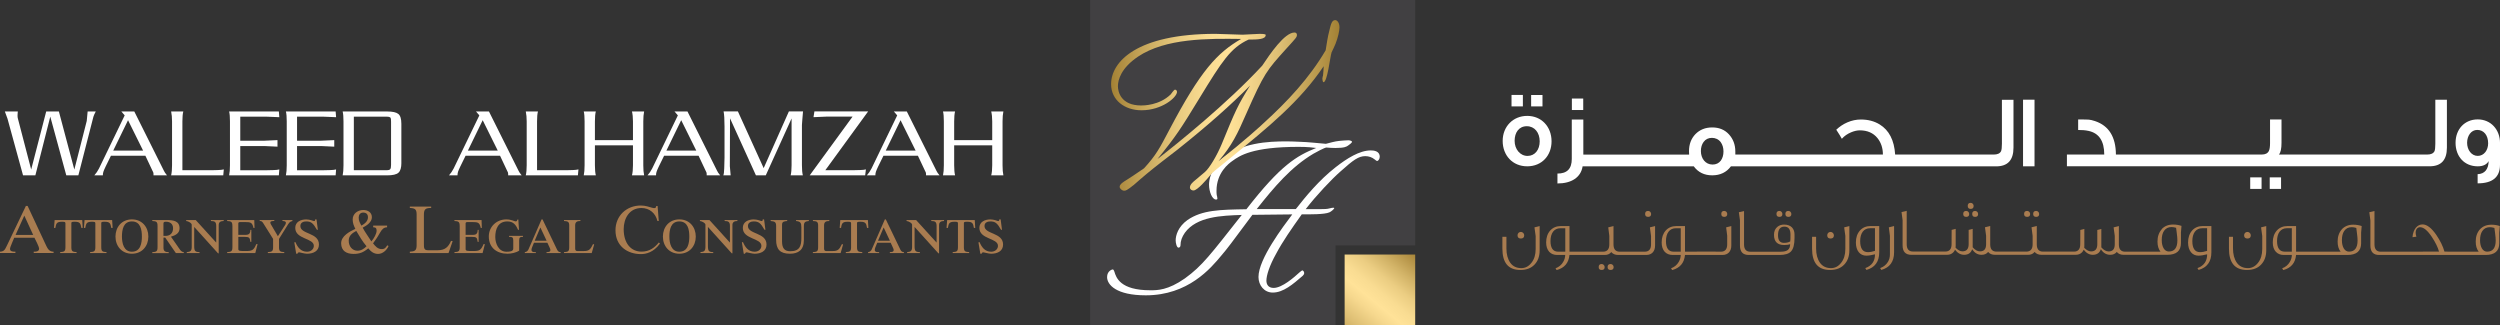<?xml version="1.0" encoding="UTF-8"?><svg id="Layer_2" xmlns="http://www.w3.org/2000/svg" xmlns:xlink="http://www.w3.org/1999/xlink" viewBox="0 0 1048 136.27"><rect x="0" y="0" width="1048" height="136.27" fill="#333333" stroke="none"/><defs><style>.cls-1{fill:none;}.cls-2{fill:url(#linear-gradient);}.cls-3{clip-path:url(#clippath);}.cls-4{fill:#fff;}.cls-5{fill:#a97c50;}.cls-6{fill:#414042;}.cls-7{clip-path:url(#clippath-1);}.cls-8{fill:url(#linear-gradient-2);}</style><clipPath id="clippath"><rect class="cls-1" x="563.67" y="106.69" width="29.58" height="29.58"/></clipPath><linearGradient id="linear-gradient" x1="-17.76" y1="37.04" x2="-13.2" y2="37.04" gradientTransform="translate(394.53 -307.22) rotate(-180) scale(11.57 -11.57)" gradientUnits="userSpaceOnUse"><stop offset="0" stop-color="#a38134"/><stop offset="0" stop-color="#a38134"/><stop offset=".05" stop-color="#b18f43"/><stop offset=".19" stop-color="#d2b367"/><stop offset=".31" stop-color="#ebcd82"/><stop offset=".42" stop-color="#f9dc92"/><stop offset=".51" stop-color="#ffe298"/><stop offset=".59" stop-color="#f6d88e"/><stop offset=".74" stop-color="#ddbe73"/><stop offset=".92" stop-color="#b69549"/><stop offset="1" stop-color="#a38134"/></linearGradient><clipPath id="clippath-1"><path class="cls-1" d="M557.29,12.72c-.74,2.77-1.11,5.53-1.57,8.37-6.81,11.61-16.03,21.45-25.96,30.48-.93,.92-8.29,7.64-18.97,16.02,5.72-6.72,8.01-11.6,11.42-19.42,7.82-17.68,8.66-18.51,17.22-27.99,3.86-4.24,4.24-4.61,4.24-5.53,0-.09,0-1.02-1.02-1.02-4.15,0-10.22,8.93-13.53,13.9-14.64,15.85-35.72,32.78-43.92,39.14,8.01-9.85,9.67-12.53,17.49-25.31,9.67-15.84,13.17-21.27,20.71-24.77,3.96,0,7.19-.09,7.19-1.94,0-.46-1.93-.46-2.49-.46-1.19,0-6.17,.36-7.18,.36-1.74,0-9.76-.36-11.41-.36-32.97,0-43.74,11.69-43.74,21.08,0,6.72,5.72,10.96,12.71,10.96,8.65,0,14.92-5.43,14.92-7.73,0-.65-.56-.92-.83-.92-.46,0-1.57,1.75-1.85,2.03-4.78,4.61-11.42,4.61-12.33,4.61-8.48,0-9.76-5.71-9.76-8.1,0-2.58,1.28-7.55,8.37-12.34,11.6-7.82,29.56-7.64,43.28-7.45-9.95,5.79-16.94,13.07-30.2,38.3-3.86,7.37-5.52,10.5-10.5,15.93-4.05,2.75-5.52,3.78-7.46,4.97-.92,.55-2.76,1.65-2.76,2.77,0,.74,.92,1.65,1.93,1.65,.55,0,1.1-.09,4.06-2.48,1.74-1.47,3.4-3.03,5.24-4.51,3.5-2.94,9.3-7.36,12.89-10.13,12.62-10.03,22.56-18.87,30.57-26.97-5.16,8.19-6.26,10.76-11.88,24.48-2.03,4.88-5.16,10.14-7.09,11.79-1.1,1.01-2.95,2.4-4.05,3.41-1.01,.83-2.21,1.84-2.21,3.04,0,.83,.73,1.28,1.48,1.28,1.66,0,5.71-4.78,6.99-6.35,1.02-1.28,1.76-1.84,8.38-7.17,16.3-13.26,29.29-23.84,39.22-38.58-.09,1.37-.09,2.66-.27,3.86-.09,.47-.28,.83-.28,1.38s.19,1.47,.46,1.47c1.65,0,2.76-10.58,3.4-12.51,.55-1.2,1.2-2.4,1.66-3.6,1.01-2.57,1.65-5.41,1.65-6.89,0-2.12-1.1-3.04-1.74-3.04-1.48,0-1.84,1.66-2.49,4.33"/></clipPath><linearGradient id="linear-gradient-2" x1="17.29" y1="-3.06" x2="21.85" y2="-3.06" gradientTransform="translate(102.27 -20.25) scale(21.02 -21.02)" xlink:href="#linear-gradient"/></defs><g id="Layer_1-2"><g id="Artwork_8"><g><polygon class="cls-6" points="456.98 0 456.98 136.26 559.86 136.26 559.86 102.87 593.25 102.87 593.25 0 456.98 0"/><g class="cls-3"><rect class="cls-2" x="557.65" y="100.67" width="41.61" height="41.61" transform="translate(118.75 493.02) rotate(-50.81)"/></g><path class="cls-4" d="M525.05,90c-9.39,12.62-10.4,14-12.99,17.04-4.51,5.43-13.98,16.76-31.76,16.76-12.34,0-16.21-4.42-16.21-7.65,0-2.58,2.13-3.21,2.31-3.21,.37,0,.56,.36,.74,.91,.74,2.49,2.4,7.83,15.11,7.83,2.94,0,7.36,0,14.45-4.97,7.38-5.34,10.68-9.94,23.85-26.61-8.48,.28-18.87,.65-23.85,7.46-1.19,1.75-1.84,3.32-1.84,5.34,0,.46-.37,.92-.83,.92-.74,0-1.19-1.94-1.19-3.04,0-2.11,1-5.71,4.96-8.56,6.17-4.23,13.63-4.33,24.69-4.51,14.35-18.51,21.08-22.39,29.27-25.69-1.56-.19-3.59-.46-7.37-.46-19.52,0-24.76,3.76-27.62,5.8-1.75,1.2-6.81,5.06-6.81,12.61,0,.55,0,1.2,.09,1.75,.09,.18,.28,1.2,.28,1.47,0,.19,0,.46-.55,.46-1.66,0-2.95-3.31-2.95-6.26,0-1.74,.56-6.26,5.07-10.4,8.01-7.27,19.79-7.73,27.53-7.73,1.84,0,3.68,.1,5.53,.18,3.59,.1,7.27,.56,10.86,.84,1.84-.46,3.69-1.02,5.53-1.21,.74-.09,3.13-.27,3.87-.27,.83,0,1.56,.36,1.56,.64,0,.37-1.19,1.29-1.65,1.57-.64,.46-1.48,1.02-5.34,1.02-1.28,0-2.58-.09-3.78-.19-.64,0-4.51,2.03-5.43,2.6-9.3,5.51-16.39,13.89-23.76,23.2h16.39c4.05-5.17,9.67-12.07,16.76-17.6,4.6-3.59,9.94-6.99,14.64-6.99,1.2,0,3.78,.18,3.78,2.67,0,.82-.56,1.75-1.1,1.75-.28,0-.65-.36-1.02-.64-1.1-.92-2.49-1.38-3.96-1.38-2.76,0-4.97,1.56-10.4,6.44-3.5,3.04-10.13,10.03-14.54,15.76h6.63c1.1,0,2.3,0,3.31-.29,1.1-.28,1.2-.28,1.65-.28,.1,0,.37,0,.37,.19,0,.27-1.2,1.38-2.03,1.74-2.12,.93-8.2,.84-11.6,.84-4.32,6.08-7.92,11.23-10.67,16.38-2.95,5.24-4.15,9.3-4.15,11.42,0,1.49,.74,3.04,3.03,3.04,3.59,0,8.66-4.51,10.87-6.53,.36-.28,1.01-.83,1.1-.83,.37,0,.84,.55,.84,1.11s-.37,.92-.65,1.2c-4.05,3.5-8.1,7-12.52,7-3.59,0-5.99-3.04-5.99-6.54,0-7.55,10.31-21.08,14.17-26.23l-16.66,.18Z"/><g class="cls-7"><rect class="cls-8" x="465.76" y="8.39" width="95.75" height="71.54"/></g><g><path class="cls-4" d="M40.16,46.71c-.31,.6-.51,1-.61,1.21-.2,.44-.33,.77-.38,.97l-6.32,24.61h-5.06l-6.71-24.61-6.25,24.61h-5.17L3.14,49.74l-1.11-3.02H7.47c-.03,.23-.05,.53-.08,.92-.03,.39-.04,.66-.04,.81,0,.51,.05,.91,.14,1.21l5.58,21.41,6.3-24.35h5.31s6.48,24.36,6.48,24.36l5.2-20.37c.02-.13,.11-1.08,.27-2.85,0-.28,.04-.67,.11-1.14h3.41Z"/><path class="cls-4" d="M70.02,73.5h-5.67v-.5c0-.31-.04-.57-.12-.78-.08-.22-.18-.43-.31-.63l-2.97-6.3h-14.45l-2.22,4.52c-.48,1-.79,1.73-.94,2.19-.15,.47-.23,.96-.23,1.5h-3.56c.74-.82,1.39-1.77,1.95-2.87l10.77-22.26-1.42-1.65h5.44l12.42,24.87c.1,.24,.26,.51,.46,.81,.13,.2,.41,.57,.84,1.11m-10.03-10.39l-6.31-12.73-6.2,12.73h12.51Z"/><path class="cls-4" d="M93.82,71.01l-.23,2.49h-21.85c.26-1.09,.38-2.5,.38-4.2v-18.41c0-1.59-.13-2.97-.38-4.17h5.1c-.26,.99-.38,2.38-.38,4.17v20.47h12.11c.87-.02,1.79-.05,2.76-.07,.97-.02,1.8-.12,2.49-.27"/><path class="cls-4" d="M117.09,71.01l-.19,2.49h-20.85c.23-1.05,.35-2.45,.35-4.2v-18.41c0-1.84-.11-3.23-.35-4.17h20.85l.19,2.41c-.89-.04-1.59-.07-2.07-.09-1.82-.1-2.89-.13-3.22-.13h-11.08v10.08h10.04l5.56-.26v2.75l-5.56-.26h-10.04v10.15h11.08c.94-.02,1.91-.05,2.89-.07,.98-.02,1.78-.12,2.4-.27"/><path class="cls-4" d="M140.89,71.01l-.19,2.49h-20.85c.23-1.05,.35-2.45,.35-4.2v-18.41c0-1.84-.11-3.23-.35-4.17h20.85l.19,2.41c-.89-.04-1.59-.07-2.07-.09-1.82-.1-2.89-.13-3.22-.13h-11.08v10.08h10.04l5.56-.26v2.75l-5.56-.26h-10.04v10.15h11.08c.94-.02,1.91-.05,2.89-.07,.98-.02,1.78-.12,2.4-.27"/><path class="cls-4" d="M168.26,68.3c0,2-.41,3.36-1.23,4.1-.82,.74-2.41,1.11-4.76,1.11h-18.63c.23-1.04,.35-2.45,.35-4.2v-18.41c0-1.84-.11-3.23-.35-4.17h18.63c2.28,0,3.84,.34,4.7,1.03,.86,.68,1.28,2.06,1.28,4.13v16.42Zm-4.33,.85v-18.06c0-.92-.06-1.48-.19-1.69-.2-.32-.74-.49-1.61-.49h-13.8v22.45h13.8c.69,0,1.16-.13,1.42-.41,.26-.28,.38-.88,.38-1.79"/><path class="cls-4" d="M218.69,73.5h-5.67v-.5c0-.31-.04-.57-.12-.78-.08-.22-.18-.43-.31-.63l-2.97-6.3h-14.45l-2.22,4.52c-.48,1-.79,1.73-.94,2.19-.15,.47-.23,.96-.23,1.5h-3.56c.74-.82,1.39-1.77,1.95-2.87l10.77-22.26-1.42-1.65h5.44l12.42,24.87c.1,.24,.26,.51,.46,.81,.13,.2,.41,.57,.84,1.11m-10.03-10.39l-6.31-12.73-6.2,12.73h12.51Z"/><path class="cls-4" d="M242.49,71.01l-.23,2.49h-21.85c.26-1.09,.38-2.5,.38-4.2v-18.41c0-1.59-.13-2.97-.38-4.17h5.1c-.26,.99-.38,2.38-.38,4.17v20.47h12.11c.87-.02,1.79-.05,2.76-.07,.97-.02,1.8-.12,2.49-.27"/><path class="cls-4" d="M270.02,73.5h-5.1c.28-1.04,.42-2.45,.42-4.22v-8.35h-15.95v8.35c0,1.82,.13,3.23,.38,4.22h-5.06c.23-1.04,.35-2.45,.35-4.2v-18.41c0-1.84-.11-3.23-.35-4.17h5.06c-.26,.99-.38,2.38-.38,4.16v7.88h15.95v-7.88c0-1.65-.15-3.04-.42-4.16h5.1c-.23,1.05-.35,2.43-.35,4.17v18.41c0,1.75,.12,3.16,.35,4.2"/><path class="cls-4" d="M301.91,73.5h-5.67v-.5c0-.31-.04-.57-.12-.78-.08-.22-.18-.43-.31-.63l-2.97-6.3h-14.45l-2.22,4.52c-.48,1-.79,1.73-.94,2.19-.15,.47-.23,.96-.23,1.5h-3.56c.74-.82,1.39-1.77,1.95-2.87l10.77-22.26-1.42-1.65h5.44l12.42,24.87c.1,.24,.26,.51,.46,.81,.13,.2,.41,.57,.84,1.11m-10.03-10.39l-6.31-12.73-6.2,12.73h12.51Z"/><path class="cls-4" d="M336.63,46.71c-.05,.2-.14,1.25-.27,3.13-.02,.59-.09,1.44-.19,2.56v16.89c0,1.8,.13,3.21,.38,4.2h-5.1c.26-1.09,.38-2.5,.38-4.2v-19.64l-10.81,23.84h-4.14l-10.85-23.88-.08,20.04,.34,3.84h-3.07c.2-.43,.33-1.41,.38-2.95,.05-1.53,.09-3.02,.12-4.48v-13.05c0-2.94-.13-5.05-.39-6.32h5.99s10.81,23.79,10.81,23.79l10.58-23.79h5.89Z"/><path class="cls-4" d="M363.92,46.71l-17.94,24.64h11.77c.89-.02,1.84-.05,2.83-.07,1-.02,1.8-.12,2.41-.27l-.31,2.49h-23.25l17.96-24.61h-11.04l-5.33,.23,.38-2.41h22.5Z"/><path class="cls-4" d="M393.86,73.5h-5.67v-.5c0-.31-.04-.57-.12-.78-.08-.22-.18-.43-.31-.63l-2.97-6.3h-14.45l-2.22,4.52c-.48,1-.79,1.73-.94,2.19-.15,.47-.23,.96-.23,1.5h-3.56c.74-.82,1.39-1.77,1.95-2.87l10.77-22.26-1.42-1.65h5.44l12.42,24.87c.1,.24,.26,.51,.46,.81,.13,.2,.41,.57,.84,1.11m-10.03-10.39l-6.31-12.73-6.2,12.73h12.51Z"/><path class="cls-4" d="M420.62,73.5h-5.1c.28-1.04,.42-2.45,.42-4.22v-8.35h-15.95v8.35c0,1.82,.13,3.23,.38,4.22h-5.06c.23-1.04,.35-2.45,.35-4.2v-18.41c0-1.84-.11-3.23-.35-4.17h5.06c-.26,.99-.38,2.38-.38,4.16v7.88h15.95v-7.88c0-1.65-.15-3.04-.42-4.16h5.1c-.23,1.05-.35,2.43-.35,4.17v18.41c0,1.75,.12,3.16,.35,4.2"/><path class="cls-5" d="M0,105.51c1.64-.09,2.03-.74,2.85-2.46l8.01-16.73h.71l7.87,16.82c.6,1.28,1.36,2.37,3.02,2.37v.56H14.14v-.56h.28c1.61,0,1.97-.68,1.97-1.22,0-.96-1.47-3.59-1.95-4.63H5.95c-.31,.93-1.75,3.87-1.75,4.66,0,.6,.26,1.19,2.03,1.19h.23v.56H0v-.56Zm6.52-7.02h7.39l-3.72-8.1-3.67,8.1Z"/><path class="cls-5" d="M27.4,93.52c0-.42-.2-.57-1.38-.57-2.26,0-2.49,.71-2.82,2.6h-.56l.26-3.3h11.57l.2,3.3h-.56c-.34-1.9-.56-2.6-2.82-2.6-1.18,0-1.38,.15-1.38,.57v10.13c0,1.83,.62,1.92,2.2,2.03v.4h-6.88v-.4c1.58-.11,2.2-.2,2.2-2.03v-10.13Z"/><path class="cls-5" d="M39.94,93.52c0-.42-.2-.57-1.38-.57-2.26,0-2.49,.71-2.82,2.6h-.56l.26-3.3h11.57l.2,3.3h-.56c-.34-1.9-.56-2.6-2.82-2.6-1.18,0-1.38,.15-1.38,.57v10.13c0,1.83,.62,1.92,2.2,2.03v.4h-6.88v-.4c1.58-.11,2.2-.2,2.2-2.03v-10.13Z"/><path class="cls-5" d="M55.3,106.36c-4.26,0-6.89-3.21-6.89-7.19s2.62-7.2,6.89-7.2,6.89,3.23,6.89,7.2-2.62,7.19-6.89,7.19m0-13.54c-3.61,0-4.18,3.5-4.18,6.35s.82,6.35,4.18,6.35c3.7,0,4.18-3.78,4.18-6.35,0-2.85-.56-6.35-4.18-6.35"/><path class="cls-5" d="M66.04,94.68c0-1.84-.62-1.92-2.2-2.03v-.4h6.13c2.65,0,5.3,.36,5.3,3.44,0,2.12-1.72,2.97-3.61,3.53l3.75,5.39c.54,.8,1.18,1.08,1.64,1.08v.4h-3.33l-4.46-6.49h-.73v4.26c0,1.5,.82,1.84,2.2,1.84v.4h-6.89v-.4c1.58-.11,2.2-.2,2.2-2.03v-8.97Zm2.48,4.2h.9c1.86,0,3.13-1.16,3.13-3.19,0-1.83-1.27-2.74-2.91-2.74-.62,0-1.13,.04-1.13,.74v5.19Z"/><path class="cls-5" d="M80.36,94.09c0-.37-.96-1.24-2.31-1.44v-.4h4.01l8.58,9.45v-7c0-1.75-.73-2.05-2.23-2.05v-.4h5.36v.4c-1.16,0-2.09,.36-2.09,1.67v11.87h-.28l-9.99-11.06v7.96c0,2.2,.4,2.54,2.23,2.6v.4h-5.36v-.4c1.35-.17,2.09-.28,2.09-2.18v-9.42Z"/><path class="cls-5" d="M97.42,94.68c0-1.84-.62-1.92-2.2-2.03v-.4h11.37l.11,3.3h-.45c-.45-2.23-1.16-2.46-3.36-2.46h-2.23c-.59,0-.76,.26-.76,.54v4.82h3.11c1.43,0,1.95-.65,1.95-2.09h.4v5.03h-.4c-.2-1.81-.53-2.09-2.37-2.09h-2.68v5.16c0,.77,.85,.77,3.08,.77,2.77,0,3.38-.37,4.43-2.88h.56l-.96,3.73h-11.79v-.4c1.58-.11,2.2-.2,2.2-2.03v-8.97Z"/><path class="cls-5" d="M116.96,100.15v3.5c0,1.83,.62,1.92,2.2,2.03v.4h-6.88v-.4c1.58-.11,2.2-.2,2.2-2.03v-3.5l-4.12-6.57c-.48-.77-.73-.93-1.49-.93v-.4h6.12v.4c-.56,0-1.66,0-1.66,.56,0,.28,.05,.54,.22,.82l2.94,5,3.07-4.77c.17-.31,.28-.51,.28-.88,0-.65-.87-.73-1.44-.73v-.4h4.18v.4c-1.16,.25-1.38,.71-2.23,2.05l-3.39,5.45Z"/><path class="cls-5" d="M123.38,101.59l.45-.11c.93,2.2,2.29,4.04,4.88,4.04,1.83,0,2.85-1.27,2.85-2.46,0-3.33-7.79-2.68-7.79-7.53,0-2.57,2.35-3.55,4.57-3.55,.85,0,1.58,.17,2.15,.34,.59,.2,1.02,.36,1.18,.36,.42,0,.45-.4,.45-.71h.56l.56,4.35h-.39c-1.64-2.88-2.49-3.5-4.52-3.5-.85,0-2.42,.29-2.42,1.92,0,3.55,7.79,2.65,7.79,7.76,0,2.85-2.48,3.86-4.99,3.86-1.1,0-2.96-.59-3.28-.59-.48,0-.71,.34-.71,.59h-.56l-.79-4.77Z"/><path class="cls-5" d="M162.27,94.57v.72c-1.44,0-2.17,.91-2.89,2.13-1.8,3.11-1.44,2.28-2.99,4.59,1.04,1.3,1.95,2.41,3.71,2.41,1.41,0,1.8-1.01,2.24-1.59l.54,.29c-.68,1.7-2.46,3.32-4.36,3.32s-3.03-1.02-4.15-2.35c-2.02,1.73-3.64,2.35-6.17,2.35-2.85,0-5.19-1.19-5.19-4.47,0-3.07,3.61-4.94,5.95-6.04-.68-1.33-1.12-2.49-1.12-3.97,0-2.37,2.13-3.93,4.44-3.93,1.88,0,3.61,.97,3.61,3.04s-2.16,3.49-3.86,4.36c.9,1.8,2.53,3.97,3.65,5.77,1.12-1.31,2.2-3.25,2.2-4.51,0-1.12-.5-1.41-1.44-1.41v-.72h5.84Zm-16.09,6.35c0,2.38,1.55,4.18,3.68,4.18,1.48,0,2.78-.79,3.79-1.88-1.52-1.73-3.1-4.36-4.3-6.42-1.66,.91-3.17,1.95-3.17,4.11m4.18-9.67c0,1.34,.54,2.27,1.15,3.35,1.34-.79,2.74-1.8,2.74-3.53,0-1.16-.65-1.95-1.98-1.95s-1.91,.98-1.91,2.13"/><path class="cls-5" d="M171.8,105.51c2.09-.11,2.85-.48,2.85-2.71v-12.92c0-2.22-.76-2.6-2.85-2.71v-.56h8.95v.56c-2.26,0-3.05,.45-3.05,2.77v12.45c0,1.58,.05,2.51,1.72,2.51h4.04c3.02,0,4.43-1.24,5.62-3.92l.67,.11-1.72,5h-16.23v-.56Z"/><path class="cls-5" d="M192.7,94.68c0-1.84-.62-1.92-2.2-2.03v-.4h11.37l.11,3.3h-.45c-.45-2.23-1.16-2.46-3.36-2.46h-2.23c-.59,0-.76,.26-.76,.54v4.82h3.11c1.43,0,1.95-.65,1.95-2.09h.4v5.03h-.4c-.2-1.81-.53-2.09-2.37-2.09h-2.68v5.16c0,.77,.85,.77,3.08,.77,2.77,0,3.38-.37,4.43-2.88h.56l-.96,3.73h-11.79v-.4c1.58-.11,2.2-.2,2.2-2.03v-8.97Z"/><path class="cls-5" d="M219.24,98.88v.4c-1.16,0-1.61,.2-1.61,1.47v4.31c-1.24,.85-3.33,1.3-4.85,1.3-4.6,0-7.87-2.57-7.87-7.25,0-4.12,3.27-7.14,7.33-7.14,1.05,0,1.89,.2,2.57,.42,.65,.2,1.13,.43,1.38,.43,.45,0,.62-.39,.71-.79h.39l.26,4.31h-.39c-.88-2.08-1.95-3.52-4.49-3.52-3.84,0-5.05,3.16-5.05,6.52,0,2.85,1.47,6.18,4.63,6.18,1.1,0,2.91,0,2.91-1.3v-3.53c0-1.2-.46-1.41-1.78-1.41v-.4h5.87Z"/><path class="cls-5" d="M227.02,91.96h.4l6.07,12.62c.36,.73,.71,1.1,1.52,1.1v.4h-5.9v-.4c.96,0,1.61-.11,1.61-.85,0-.22-.03-.41-.22-.84l-1.04-2.23h-5.62l-.82,2c-.11,.33-.22,.65-.22,.99,0,.78,.65,.93,1.18,.93h.65v.4h-4.63v-.4c.73,0,1.38-.62,1.61-1.3l5.42-12.42Zm-2.88,8.95h5l-2.62-5.56-2.37,5.56Z"/><path class="cls-5" d="M238.63,94.68c0-1.84-.62-1.92-2.2-2.03v-.4h6.88v.4c-1.38,0-2.2,.34-2.2,1.84v9.68c0,.67,.26,1.07,.85,1.07h2.71c2.25,0,2.82-.62,3.95-2.94l.45,.2-1.02,3.59h-11.63v-.4c1.58-.11,2.2-.2,2.2-2.03v-8.97Z"/><path class="cls-5" d="M276.15,92.64h-.56c-.77-3.24-3.3-5.44-6.69-5.44-5.11,0-7.45,4.42-7.45,8.88,0,5.84,2.99,9.4,7.48,9.4,3.3,0,5.48-1.64,7.25-3.84l.48,.46c-2.74,3.81-6.01,4.42-7.99,4.42-5.62,0-10.66-3.33-10.66-9.99,0-6.07,4.63-10.38,10.61-10.38,3.86,0,6.26,2.34,6.49,.2h.56l.48,6.3Z"/><path class="cls-5" d="M284.78,106.36c-4.26,0-6.89-3.21-6.89-7.19s2.62-7.2,6.89-7.2,6.89,3.23,6.89,7.2-2.62,7.19-6.89,7.19m0-13.54c-3.61,0-4.18,3.5-4.18,6.35s.82,6.35,4.18,6.35c3.7,0,4.18-3.78,4.18-6.35,0-2.85-.56-6.35-4.18-6.35"/><path class="cls-5" d="M295.71,94.09c0-.37-.96-1.24-2.31-1.44v-.4h4.01l8.58,9.45v-7c0-1.75-.73-2.05-2.23-2.05v-.4h5.36v.4c-1.16,0-2.09,.36-2.09,1.67v11.87h-.28l-9.99-11.06v7.96c0,2.2,.4,2.54,2.23,2.6v.4h-5.36v-.4c1.35-.17,2.09-.28,2.09-2.18v-9.42Z"/><path class="cls-5" d="M311,101.59l.45-.11c.93,2.2,2.29,4.04,4.88,4.04,1.83,0,2.85-1.27,2.85-2.46,0-3.33-7.79-2.68-7.79-7.53,0-2.57,2.35-3.55,4.57-3.55,.85,0,1.58,.17,2.15,.34,.59,.2,1.02,.36,1.18,.36,.42,0,.45-.4,.45-.71h.56l.56,4.35h-.39c-1.64-2.88-2.49-3.5-4.52-3.5-.85,0-2.42,.29-2.42,1.92,0,3.55,7.79,2.65,7.79,7.76,0,2.85-2.48,3.86-4.99,3.86-1.1,0-2.96-.59-3.28-.59-.48,0-.71,.34-.71,.59h-.56l-.79-4.77Z"/><path class="cls-5" d="M323.06,92.25h6.94v.4c-1.21,.14-2.17,.14-2.17,1.58v6.91c0,2.91,1.02,4.18,3.44,4.18,3.98,0,4.66-2.23,4.66-5.58v-4.49c0-1.87-.4-2.4-2.23-2.6v-.4h5.37v.4c-1.36,.17-2.09,.28-2.09,2.17v5.87c0,4.15-2.4,5.67-5.84,5.67-4.15,0-5.79-1.86-5.79-5.84v-5.82c0-1.75-.73-1.89-2.29-2.05v-.4Z"/><path class="cls-5" d="M342.97,94.68c0-1.84-.62-1.92-2.2-2.03v-.4h6.88v.4c-1.38,0-2.2,.34-2.2,1.84v9.68c0,.67,.26,1.07,.85,1.07h2.71c2.25,0,2.82-.62,3.95-2.94l.45,.2-1.02,3.59h-11.63v-.4c1.58-.11,2.2-.2,2.2-2.03v-8.97Z"/><path class="cls-5" d="M356.75,93.52c0-.42-.2-.57-1.38-.57-2.26,0-2.49,.71-2.82,2.6h-.56l.26-3.3h11.57l.2,3.3h-.56c-.34-1.9-.56-2.6-2.82-2.6-1.18,0-1.38,.15-1.38,.57v10.13c0,1.83,.62,1.92,2.2,2.03v.4h-6.89v-.4c1.58-.11,2.2-.2,2.2-2.03v-10.13Z"/><path class="cls-5" d="M370.93,91.96h.4l6.07,12.62c.36,.73,.71,1.1,1.52,1.1v.4h-5.9v-.4c.96,0,1.61-.11,1.61-.85,0-.22-.03-.41-.23-.84l-1.04-2.23h-5.62l-.82,2c-.11,.33-.22,.65-.22,.99,0,.78,.65,.93,1.18,.93h.65v.4h-4.63v-.4c.73,0,1.38-.62,1.61-1.3l5.42-12.42Zm-2.88,8.95h5l-2.62-5.56-2.37,5.56Z"/><path class="cls-5" d="M382.34,94.09c0-.37-.96-1.24-2.31-1.44v-.4h4.01l8.58,9.45v-7c0-1.75-.73-2.05-2.23-2.05v-.4h5.36v.4c-1.16,0-2.09,.36-2.09,1.67v11.87h-.28l-9.99-11.06v7.96c0,2.2,.4,2.54,2.23,2.6v.4h-5.36v-.4c1.35-.17,2.09-.28,2.09-2.18v-9.42Z"/><path class="cls-5" d="M401.55,93.52c0-.42-.2-.57-1.38-.57-2.26,0-2.49,.71-2.82,2.6h-.56l.26-3.3h11.57l.2,3.3h-.56c-.34-1.9-.56-2.6-2.82-2.6-1.18,0-1.38,.15-1.38,.57v10.13c0,1.83,.62,1.92,2.2,2.03v.4h-6.89v-.4c1.58-.11,2.2-.2,2.2-2.03v-10.13Z"/><path class="cls-5" d="M410.17,101.59l.45-.11c.93,2.2,2.29,4.04,4.88,4.04,1.83,0,2.85-1.27,2.85-2.46,0-3.33-7.79-2.68-7.79-7.53,0-2.57,2.35-3.55,4.57-3.55,.85,0,1.58,.17,2.15,.34,.59,.2,1.02,.36,1.18,.36,.42,0,.45-.4,.45-.71h.56l.56,4.35h-.39c-1.64-2.88-2.49-3.5-4.52-3.5-.85,0-2.42,.29-2.42,1.92,0,3.55,7.79,2.65,7.79,7.76,0,2.85-2.48,3.86-4.99,3.86-1.1,0-2.96-.59-3.28-.59-.48,0-.71,.34-.71,.59h-.56l-.79-4.77Z"/><path class="cls-4" d="M650.41,59.26c0,5.93-4.06,10.46-10.2,10.46s-10.29-4.58-10.29-10.64,4.37-10.5,10.29-10.5,10.2,4.46,10.2,10.68m-12.02-14.66h-4.76v-4.79h4.76v4.79Zm7.05,14.66c0-3.64-2.12-6.35-5.41-6.35s-5.1,2.64-5.1,6.13,2.29,6.32,5.41,6.32,5.1-2.6,5.1-6.1m1.17-14.66h-4.76v-4.79h4.76v4.79Z"/><rect class="cls-4" x="658.93" y="41.31" width="4.76" height="4.81"/><path class="cls-4" d="M839.2,41.83v18.42c0,1.55-.13,2.6-.35,3.11-.47,.95-1.46,1.43-3.07,1.43h-41.33c-.39-6.01-2.55-10.2-6.49-12.62-2.25-1.38-4.88-2.07-7.87-2.07-1.9,0-3.81,.38-5.71,1.21-1.77,.77-3.28,1.81-4.62,3.07,1.08,1.64,1.86,2.9,2.34,3.8,1.03-1.17,2.33-2.07,3.89-2.72,1.34-.56,2.56-.82,3.64-.82,3.15,0,5.66,1.08,7.43,3.28,1.51,1.9,2.25,4.2,2.25,6.87h-61.86v-1.25c0-2.9-.91-5.27-2.68-7.22-1.78-1.94-4.11-2.9-7.01-2.9s-5.23,.96-7.05,2.82c-1.78,1.86-2.68,4.24-2.68,7.13,0,.47,0,.95,.05,1.43h-44.35v-14.69h-4.84v16.51c0,4.15-1.99,6.14-6.01,6.14v4.15c5.89,0,9.82-2.55,10.55-7.17h46.6c1.86,2.51,4.41,3.76,7.74,3.76s5.96-1.26,7.83-3.76h111.19c4.84,0,7.26-2.6,7.26-7.83v-20.07h-4.84Zm-117.84,25.51c-.82,1.08-1.99,1.64-3.46,1.64-2.98,0-4.89-2.55-4.89-5.66,0-1.52,.4-2.81,1.13-3.81,.86-1.16,2.03-1.72,3.5-1.72s2.77,.6,3.67,1.77c.78,1.08,1.17,2.41,1.17,3.93s-.39,2.85-1.12,3.84"/><rect class="cls-4" x="848.06" y="41.79" width="4.81" height="27.93"/><rect class="cls-4" x="951.47" y="74.35" width="4.75" height="4.84"/><rect class="cls-4" x="943.29" y="74.35" width="4.76" height="4.84"/><path class="cls-4" d="M1020.89,41.83v18.42c0,1.55-.13,2.59-.34,3.11-.48,.95-1.48,1.43-3.07,1.43h-62.16c.74-.82,1.09-2.46,1.09-5.02v-9.68h-4.81v9.94c0,1.51-.17,2.64-.51,3.29-.52,.99-1.51,1.46-2.94,1.46h-61.16c-.05-7.39-2.95-12.06-8.74-14.01-1.12-.38-1.99-.56-2.59-.61s-2.12-.08-4.5-.08v4.41c1.56,0,3.02,.09,4.37,.39,4.37,.95,6.57,4.24,6.57,9.9h-15.65v4.93h152.03c4.84,0,7.26-2.6,7.26-7.83v-20.06h-4.84Z"/><path class="cls-4" d="M1048,69.11c0,5.14-3.12,7.75-9.38,7.75v-3.85c3.02-.09,4.54-2.12,4.63-5.49-.82,1.47-2.38,2.2-4.58,2.2-5.58,0-9.3-4.1-9.3-9.86s3.85-9.81,9.3-9.81,9.34,4.24,9.34,9.94v9.12Zm-4.97-9.03c0-3.37-1.81-5.62-4.58-5.62-2.55,0-4.24,2.46-4.24,5.4s1.82,5.49,4.46,5.49,4.36-2.42,4.36-5.28"/><path class="cls-5" d="M637.55,99.99c.94,0,1.4-.46,1.4-1.37,0-.77-.68-1.4-1.4-1.4-.8,0-1.4,.63-1.4,1.4,0,.91,.46,1.37,1.4,1.37"/><path class="cls-5" d="M643.75,98.86v5.52c0,2.4-.6,4.34-1.77,5.79-1.17,1.49-2.57,2.23-4.23,2.23-2.03,0-3.6-.77-4.66-2.28-1.06-1.52-1.6-3.51-1.6-6v-4.86h-1.69v4.97c0,5.97,2.52,8.94,7.54,8.94,2.54,0,4.51-.74,5.94-2.26,1.43-1.49,2.14-3.48,2.14-5.97v-10.17l-2.17,.54,.48,3.54Z"/><path class="cls-5" d="M675.16,110.68c-.83,0-1.26,.43-1.26,1.26s.43,1.23,1.26,1.23,1.28-.4,1.28-1.2c0-.72-.57-1.29-1.28-1.29"/><path class="cls-5" d="M671.42,110.68c-.83,0-1.25,.43-1.25,1.26s.42,1.23,1.25,1.23,1.26-.4,1.26-1.2c0-.72-.6-1.29-1.26-1.29"/><path class="cls-5" d="M690.89,90.91c.83,0,1.26-.4,1.26-1.21,0-.71-.57-1.28-1.26-1.28-.83,0-1.26,.43-1.26,1.26s.43,1.23,1.26,1.23"/><path class="cls-5" d="M692.12,98.85v3.57c0,2.06-.89,3.09-2.69,3.09h-10.45c-1.74,0-2.6-1.03-2.6-3.06v-7.68l-2.2,.54,.45,3.6v3.51c0,2.06-.88,3.09-2.66,3.09h-14.04v-10.74h-3.63c-1.83,0-3.31,.62-4.46,1.88-1.12,1.26-1.69,2.92-1.69,5,0,1.66,.43,2.97,1.31,3.94,.83,.86,1.95,1.29,3.28,1.29h3.4c-.03,1.06-.31,2.03-.86,2.94-.72,1.23-1.77,2.12-3.2,2.66l.46,.74c3.29-.88,5.06-3,5.38-6.34h14.84c1.15,0,2.03-.4,2.69-1.2,.68,.8,1.63,1.2,2.86,1.2h11.82c2.26,0,3.68-1.47,3.68-3.94v-8.17l-2.17,.54,.46,3.54Zm-35.95,6.66h-2.97c-2.15,0-3.23-1.49-3.23-4.44,0-3.31,1.49-5.39,4.14-5.39h2.06v9.83Z"/><path class="cls-5" d="M724.04,98.85v3.57c0,2.06-.88,3.09-2.68,3.09h-2.17v-.04h-7.84v.04h-5v-10.74h-3.63c-1.83,0-3.32,.62-4.46,1.88-1.11,1.26-1.69,2.92-1.69,5,0,1.66,.43,2.97,1.31,3.94,.83,.86,1.95,1.29,3.29,1.29h3.4c-.03,1.06-.32,2.03-.86,2.94-.72,1.23-1.77,2.12-3.2,2.66l.46,.74c3.28-.88,5.06-3,5.38-6.34h15.73c2.25,0,3.69-1.47,3.69-3.94v-8.17l-2.17,.54,.45,3.54Zm-19.47,6.66h-2.97c-2.15,0-3.23-1.49-3.23-4.44,0-3.31,1.49-5.39,4.14-5.39h2.06v9.83Z"/><path class="cls-5" d="M722.81,90.91c.83,0,1.25-.4,1.25-1.21,0-.71-.57-1.28-1.25-1.28-.83,0-1.25,.43-1.25,1.26s.42,1.23,1.25,1.23"/><path class="cls-5" d="M749.68,90.91c.83,0,1.26-.4,1.26-1.21,0-.71-.57-1.28-1.26-1.28-.83,0-1.25,.43-1.25,1.26s.42,1.23,1.25,1.23"/><path class="cls-5" d="M745.95,90.91c.83,0,1.23-.4,1.23-1.21,0-.71-.57-1.28-1.23-1.28-.83,0-1.26,.43-1.26,1.26s.42,1.23,1.26,1.23"/><path class="cls-5" d="M747.91,94.14c-1.05,0-1.96,.29-2.71,.86-1.03,.77-1.54,1.92-1.54,3.43,0,2.86,1.42,4.28,4.25,4.28,1.03,0,1.86-.11,2.52-.36-.03,2.25-1.18,3.17-4.03,3.17h-12.67c-1.74,0-2.63-1.02-2.63-3.09v-13.97l-2.17,.51,.46,3.41v10.56c0,2.63,1.23,3.94,3.66,3.94h12.95c2.26,0,3.86-.48,4.77-1.46,1.01-1.05,1.49-2.94,1.49-5.65v-1.46c0-1.22-.34-2.19-1.06-2.96-.77-.8-1.89-1.2-3.29-1.2m2.55,7.06c-.66,.4-1.54,.6-2.66,.6-1.63,0-2.46-1.06-2.46-3.17,0-2.43,.89-3.63,2.66-3.63s2.57,1.14,2.57,3.4c0,1.57-.02,2.48-.11,2.8"/><path class="cls-5" d="M773.57,98.86v5.52c0,2.4-.6,4.34-1.77,5.79-1.17,1.49-2.57,2.23-4.23,2.23-2.03,0-3.59-.77-4.66-2.28-1.06-1.52-1.6-3.51-1.6-6v-4.86h-1.69v4.97c0,5.97,2.51,8.94,7.54,8.94,2.54,0,4.51-.74,5.94-2.26,1.43-1.49,2.15-3.48,2.15-5.97v-10.17l-2.17,.54,.48,3.54Z"/><path class="cls-5" d="M767.37,99.99c.94,0,1.4-.46,1.4-1.37,0-.77-.69-1.4-1.4-1.4-.8,0-1.4,.63-1.4,1.4,0,.91,.46,1.37,1.4,1.37"/><path class="cls-5" d="M779.68,96.65c-1.12,1.26-1.69,2.92-1.69,5.01,0,3.42,1.72,5.51,4.35,5.51,1,0,2.23-.2,3.66-.57,0,2.88-1.34,4.8-4.06,5.79l.46,.77c3.57-1,5.37-3.46,5.37-7.37v-11.03h-3.63c-1.84,0-3.32,.62-4.46,1.88m6.31,8.52c-1.08,.36-2.09,.54-2.97,.54-2.14,0-3.23-1.54-3.23-4.63,0-3.31,1.48-5.4,4.14-5.4h2.06v9.49Z"/><path class="cls-5" d="M792.25,98.91v7.86c0,1.06-.26,2.03-.8,2.97-.74,1.23-1.83,2.11-3.28,2.65l.46,.77c3.57-1,5.37-3.46,5.37-7.37v-11.03l-2.2,.54,.46,3.6Z"/><path class="cls-5" d="M826.12,87.57c.83,0,1.23-.43,1.23-1.26,0-.69-.57-1.28-1.23-1.28-.83,0-1.25,.43-1.25,1.28s.42,1.26,1.25,1.26"/><path class="cls-5" d="M824.23,90.91c.83,0,1.26-.4,1.26-1.21,0-.71-.57-1.28-1.26-1.28-.83,0-1.25,.43-1.25,1.26s.42,1.23,1.25,1.23"/><path class="cls-5" d="M826.75,89.69c0,.83,.4,1.23,1.23,1.23s1.25-.4,1.25-1.21c0-.71-.57-1.28-1.25-1.28-.83,0-1.23,.42-1.23,1.26"/><path class="cls-5" d="M853.56,90.91c.83,0,1.26-.4,1.26-1.21,0-.71-.57-1.28-1.26-1.28-.83,0-1.26,.43-1.26,1.26s.43,1.23,1.26,1.23"/><path class="cls-5" d="M849.76,90.91c.86,0,1.28-.4,1.28-1.21,0-.71-.57-1.28-1.28-1.28-.83,0-1.26,.43-1.26,1.26s.42,1.23,1.26,1.23"/><path class="cls-5" d="M906.19,96.14c-1.17,1.29-1.77,3-1.77,5.14,0,1.77,.43,3.18,1.26,4.23h-14.79c-1.77,0-2.66-1.01-2.66-3v-7.74l-2.2,.54,.48,3.6v3.48c0,2.03-.86,3.02-2.57,3.02-1.03,0-2.06-.57-3.06-1.71v-7.72l-1.69,.43v5.97c0,2.03-.89,3.02-2.63,3.02-.88,0-1.85-.51-2.86-1.54,.03-.23,.06-.46,.06-.72v-7.17l-1.69,.43-.03,5.99c0,2.06-.89,3.09-2.66,3.09h-12.96c-1.74,0-2.6-1.03-2.6-3.06v-7.68l-2.2,.54,.46,3.6v3.51c0,2.06-.89,3.09-2.66,3.09h-12.47c-1.77,0-2.65-1.01-2.65-3v-7.74l-2.2,.54,.48,3.6v3.48c0,2.03-.85,3.02-2.57,3.02-1.03,0-2.06-.57-3.06-1.71v-7.72l-1.69,.43v5.97c0,2.03-.89,3.02-2.63,3.02-.89,0-1.86-.51-2.86-1.54,.03-.23,.05-.46,.05-.72v-7.17l-1.69,.43-.03,5.99c0,2.06-.88,3.09-2.65,3.09h-13.53c-1.74,0-2.63-1.03-2.63-3.09v-13.97l-2.17,.51,.45,3.41v10.57c0,2.63,1.23,3.94,3.66,3.94h14.93c1.12,0,2-.34,2.66-1.03,.32-.32,.55-.68,.72-1.12,1.06,1.43,2.34,2.15,3.83,2.15,1.69,0,2.83-.77,3.37-2.35,1,1.58,2.31,2.35,3.94,2.35,1.18,0,2.09-.4,2.75-1.2,.65,.8,1.59,1.2,2.86,1.2h13.93c1.14,0,2.03-.4,2.69-1.2,.68,.8,1.63,1.2,2.86,1.2h14.33c1.12,0,2-.34,2.66-1.03,.32-.32,.55-.68,.72-1.12,1.06,1.43,2.35,2.15,3.83,2.15,1.69,0,2.83-.77,3.37-2.35,1,1.58,2.31,2.35,3.94,2.35,1.17,0,2.08-.4,2.74-1.2,.66,.8,1.6,1.2,2.85,1.2h18.3c3.83,0,5.74-1.64,5.74-4.92v-4.41l.23-2.79c-1.06-.37-2.23-.57-3.52-.57-2,0-3.6,.65-4.8,1.94m6.34,1.6c.18,1.28,.26,2.31,.26,3.09,0,3.11-1.2,4.68-3.59,4.68-1.84,0-2.97-1.97-2.97-4.8,0-1.63,.31-2.88,.94-3.83,.72-1.08,1.8-1.63,3.19-1.63,.55,0,1.18,.12,1.89,.32l.28,2.17Z"/><path class="cls-5" d="M918.93,96.65c-1.12,1.26-1.69,2.92-1.69,5.01,0,3.42,1.72,5.51,4.34,5.51,1,0,2.23-.2,3.66-.57,0,2.88-1.34,4.8-4.06,5.79l.46,.77c3.57-1,5.37-3.46,5.37-7.37v-11.03h-3.63c-1.83,0-3.32,.62-4.46,1.88m6.31,8.52c-1.08,.36-2.08,.54-2.97,.54-2.14,0-3.23-1.54-3.23-4.63,0-3.31,1.48-5.4,4.14-5.4h2.05v9.49Z"/><path class="cls-5" d="M948.33,98.86v5.52c0,2.4-.6,4.34-1.77,5.79-1.17,1.49-2.57,2.23-4.23,2.23-2.03,0-3.59-.77-4.66-2.28-1.06-1.52-1.6-3.51-1.6-6v-4.86h-1.69v4.97c0,5.97,2.51,8.94,7.54,8.94,2.54,0,4.51-.74,5.94-2.26,1.43-1.49,2.15-3.48,2.15-5.97v-10.17l-2.17,.54,.48,3.54Z"/><path class="cls-5" d="M942.13,99.99c.94,0,1.4-.46,1.4-1.37,0-.77-.69-1.4-1.4-1.4-.8,0-1.4,.63-1.4,1.4,0,.91,.46,1.37,1.4,1.37"/><path class="cls-5" d="M981.7,96.14c-1.16,1.29-1.77,3-1.77,5.14,0,1.77,.43,3.18,1.26,4.23h-18.67v-10.74h-3.62c-1.83,0-3.32,.62-4.46,1.88-1.12,1.26-1.69,2.92-1.69,5,0,1.66,.43,2.97,1.32,3.94,.83,.86,1.94,1.29,3.28,1.29h3.4c-.03,1.06-.31,2.03-.86,2.94-.72,1.23-1.77,2.12-3.2,2.66l.46,.74c3.28-.88,5.06-3,5.37-6.34h21.53c3.83,0,5.74-1.64,5.74-4.92v-4.41l.23-2.79c-1.06-.37-2.24-.57-3.52-.57-2,0-3.6,.65-4.81,1.94m-20.95,9.37h-2.97c-2.14,0-3.23-1.49-3.23-4.44,0-3.31,1.49-5.39,4.15-5.39h2.05v9.83Zm27.3-7.78c.17,1.28,.26,2.31,.26,3.09,0,3.11-1.2,4.68-3.6,4.68-1.83,0-2.97-1.97-2.97-4.8,0-1.63,.32-2.88,.94-3.83,.72-1.08,1.8-1.63,3.2-1.63,.55,0,1.18,.12,1.89,.32l.28,2.17Z"/><path class="cls-5" d="M1044.39,94.2c-2,0-3.6,.65-4.8,1.94-1.17,1.29-1.77,3-1.77,5.14,0,1.77,.43,3.18,1.26,4.23h-13.07v-.04h-1.29c-.63-2.25-1.77-4.56-3.4-6.97-2.03-2.94-3.94-4.43-5.8-4.43-2.2,0-3.94,2.03-4.2,5.37l1.63-.23c-.2-.6-.31-1.17-.31-1.66,0-1.45,.82-2.31,1.86-2.31,1.49,0,3.14,1.38,4.94,4.1,1.49,2.25,2.49,4.28,3,6.13l-22.66,.04h-1.77c-1.74,0-2.63-1.03-2.63-3.09v-13.97l-2.17,.51,.46,3.41v10.57c0,2.63,1.23,3.94,3.66,3.94h44.62c3.83,0,5.74-1.64,5.74-4.92v-4.41l.23-2.79c-1.06-.37-2.23-.57-3.51-.57m-1.8,11.31c-1.83,0-2.97-1.97-2.97-4.8,0-1.63,.31-2.88,.94-3.84,.71-1.08,1.79-1.63,3.19-1.63,.54,0,1.18,.12,1.89,.32l.28,2.17c.18,1.28,.26,2.31,.26,3.09,0,3.11-1.2,4.68-3.59,4.68"/></g></g></g></g></svg>